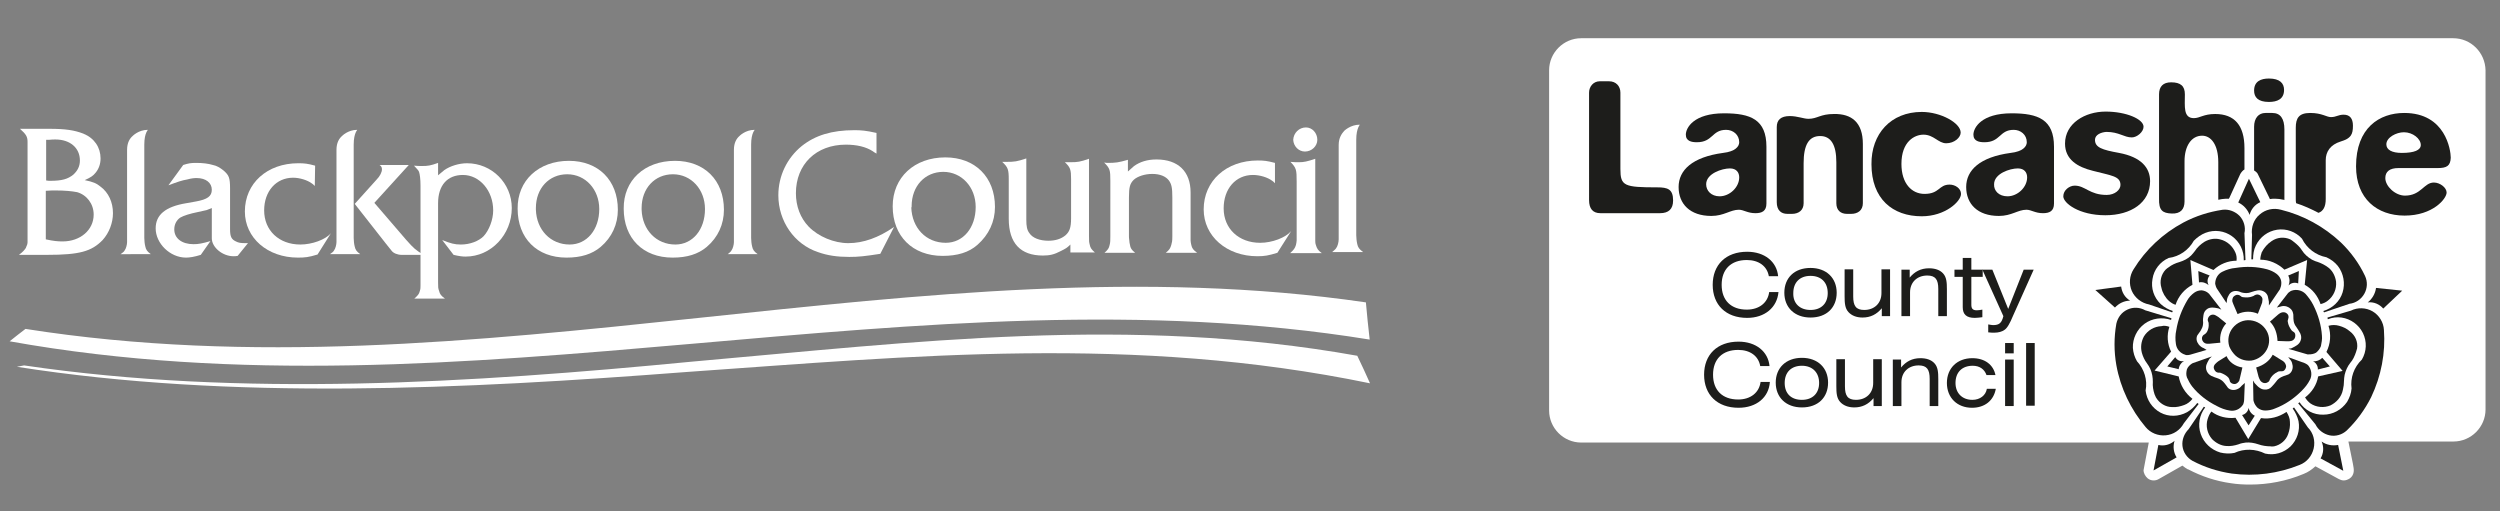 <?xml version="1.0" encoding="utf-8"?>
<!-- Generator: Adobe Illustrator 24.0.3, SVG Export Plug-In . SVG Version: 6.00 Build 0)  -->
<svg version="1.1" id="Layer_1" xmlns="http://www.w3.org/2000/svg" xmlns:xlink="http://www.w3.org/1999/xlink" x="0px" y="0px"
	 viewBox="0 0 725.9 148.4" style="enable-background:new 0 0 725.9 148.4;" xml:space="preserve">
<rect x="0" y="0" width="725.9" height="148.4" fill="#808080" stroke="none"/>
<style type="text/css">
	.st0{fill:#FFFFFF;}
	.st1{fill:#1D1D1B;}
	.st2{fill-rule:evenodd;clip-rule:evenodd;fill:#1D1D1B;}
</style>
<path class="st0" d="M397.8,111.3c-68.7-14.2-132.7-7.9-198.3-3.3c-65.2,5-132.1,8.3-194.6-1.5c0.7-0.1,1.4-0.3,2.1-0.4
	c63,9.3,129.8,5.1,194-1.1c64.8-5.7,127.1-13.5,193.1-1.7C395.4,106,396.6,108.6,397.8,111.3z"/>
<path class="st0" d="M397.7,98.6C266.9,77.4,135.3,122.9,2.8,99.1c1.5-1.2,3-2.4,4.6-3.6c130.7,20.6,260.4-26.5,389.2-7.7
	C396.9,91.4,397.3,95,397.7,98.6z"/>
<path class="st0" d="M13.4,52.4c0.6,0.1,0.8,0.1,1.2,0.1c3.4,0,5.1-0.5,6.7-1.8c1.3-1.2,1.9-2.5,1.9-4.1c0-3.7-2.9-6.1-7.1-6.1
	c-0.5,0-1.2,0-1.9,0.1l-0.8,0L13.4,52.4L13.4,52.4z M13.3,69.5c2.3,0.5,3.5,0.6,4.9,0.6c5.1,0,9-3.3,9-7.8c0-3.1-2-5.7-4.8-6.5
	c-1.5-0.3-3.6-0.5-6.3-0.5c-0.8,0-1.4,0-2.8,0.1L13.3,69.5 M7.5,72c0.1-0.2,0.2-0.6,0.4-1C8,70.6,8,70.4,8,70.3l0-29.1
	c0-1.5-0.4-2.2-2.2-3.8h8.6c4.6,0,7.2,0.4,9.8,1.4c3.2,1.3,5,4,5,7.2c0,1.6-0.5,3-1.4,4.1c-0.7,0.9-1.4,1.4-3.2,2.2
	c2.4,0.5,3.4,0.9,4.6,1.9c2.3,1.7,3.6,4.5,3.6,7.7c0,2.8-1.1,5.7-3,7.8C26.6,73,23.1,74,13.7,74H5.5C6.7,73.1,7.1,72.6,7.5,72"/>
<path class="st0" d="M36.2,72.7c0.4-0.5,0.7-1.7,0.7-2.4v-1.1l0-25.7c0-2.1,0.8-3.3,1.6-4c0,0,1.7-1.8,4.4-1.8c0.2,0-1,0.7-1,4.3
	v27.1c0,0.6,0.1,1.8,0.3,2.5c0.2,0.9,0.5,1.4,1.6,2.2H35C35.6,73.4,36,73.1,36.2,72.7z"/>
<path class="st0" d="M212.4,72.7c0.4-0.5,0.7-1.7,0.7-2.4v-1.1l0-25.7c0-2.1,0.8-3.3,1.6-4c0,0,1.7-1.8,4.4-1.8c0.2,0-1,0.7-1,4.3
	v27.1c0,0.6,0.1,1.8,0.3,2.5c0.2,0.9,0.5,1.4,1.6,2.2h-8.7C211.8,73.4,212.2,73.1,212.4,72.7z"/>
<path class="st0" d="M97,72.7c0.4-0.5,0.7-1.7,0.7-2.4v-1.1l0-25.7c0-2.1,0.8-3.3,1.6-4c0,0,1.7-1.8,4.4-1.8c0.2,0-1,0.7-1,4.3v27.1
	c0,0.6,0.1,1.8,0.3,2.5c0.2,0.9,0.5,1.4,1.6,2.2h-8.8C96.4,73.4,96.8,73.1,97,72.7z"/>
<path class="st0" d="M53.2,47.9c1.6-0.5,2.2-0.6,3.8-0.6c1.8,0,3.5,0.2,4.8,0.6c1.1,0.2,2.1,0.8,3.1,1.6c1.6,1.4,1.9,2.1,1.9,5.3
	v11.8c0,2.1,0.4,2.9,1.7,3.5c0.8,0.4,1.3,0.5,3,0.5h0.5l-3,3.7c-0.6,0.1-0.8,0.1-1.2,0.1c-3.2,0-6.3-2.6-6.3-5.2l0-2v-6.8
	c-0.7,0.3-1.2,0.5-1.5,0.6c-0.1,0-1,0.2-2.7,0.6c-2,0.4-4,1-5,1.6c-1,0.7-1.7,1.9-1.7,3.4c0,2.6,2.2,4.3,5.6,4.3
	c1.4,0,2.5-0.2,4.9-0.9L58.3,74c-1.9,0.6-3.3,0.8-4.3,0.8c-4.6,0-8.8-4.1-8.8-8.5c0-3.9,2.8-6.3,8.9-7.3l2.8-0.5
	c3.3-0.6,4.6-1.5,4.6-3.4c0-2-1.7-3.4-4.4-3.4c-0.8,0-1.6,0.1-2.7,0.4c-1.7,0.3-2.8,0.7-5.5,1.7L53.2,47.9z"/>
<path class="st0" d="M91.4,54c-0.4-0.4-0.6-0.6-0.8-0.7c-1.3-1-3.6-1.7-5.5-1.7c-4.9,0-8.4,3.9-8.4,9.5c0,5.8,4.3,9.9,10.5,9.9
	c3.4,0,7.3-1.4,8.9-3.3l-3.9,6.2c-2.6,0.8-3.7,0.9-5.7,0.9c-8.8,0-15.4-5.7-15.4-13.4c0-8.2,6.5-14,15.5-14c1.8,0,2.7,0.1,4.9,0.7
	L91.4,54L91.4,54z"/>
<path class="st0" d="M109.3,52.2c1-1,1.6-2.2,1.6-3c0-0.5-0.1-0.9-0.7-1.3h8.5l-10,11l9.2,10.7c2.3,2.6,2.8,3,5.1,4.4h-5.5h-0.9
	c-1.2,0-2.4-0.5-2.9-1.2l-1.6-2L103,59.2L109.3,52.2z"/>
<path class="st0" d="M122.6,48.2c1.6,0,2.4-0.1,4.6-0.9v3.6c0.8-0.7,1.4-1.2,1.8-1.5c1.7-1.2,4.3-2,6.6-2c7.2,0,13,5.8,13,13
	c0,7.7-6,14.1-13.4,14.1c-0.9,0-1.8-0.1-3.5-0.5l-3.3-4.3c2.5,1,3.6,1.3,5.4,1.3c2.7,0,5.2-1,6.6-2.4c1.6-1.7,2.8-4.8,2.8-7.5
	c0-5.7-3.9-10.3-8.8-10.3c-4.5,0-7.2,3-7.2,8.2v23c0,1.4,0,1.7,0.3,2.5c0.2,0.9,0.6,1.4,1.7,2.2h-8.9c1-0.9,1.4-1.3,1.6-2.2
	c0.2-0.6,0.2-1,0.2-1.7c0-0.2,0-0.5,0-0.8V53.9c0-1.9-0.2-3.3-0.4-3.9c-0.1-0.5-0.7-1-1.5-1.9C121.2,48.2,121.9,48.2,122.6,48.2z"/>
<path class="st0" d="M155.6,60.9c0.2,5.9,4.3,10.1,9.8,10.1c5,0,8.6-4.3,8.6-10.3c0-5.7-4-10.1-9.3-10.1s-9.1,4.1-9.1,9.8V60.9z
	 M165.2,46.7c8.5,0,14.2,5.6,14.2,14.2c0,4.2-1.7,8-5,10.8c-2.5,2.1-5.7,3.1-9.9,3.1c-8.6,0-14.2-5.6-14.2-14.2
	C150.2,52.4,156.4,46.7,165.2,46.7"/>
<path class="st0" d="M186.3,60.9c0.2,5.9,4.3,10.1,9.8,10.1c5,0,8.6-4.3,8.6-10.3c0-5.7-4-10.1-9.3-10.1c-5.3,0-9.1,4.1-9.1,9.8
	V60.9z M196,46.7c8.5,0,14.2,5.6,14.2,14.2c0,4.2-1.7,8-5,10.8c-2.5,2.1-5.7,3.1-9.9,3.1c-8.6,0-14.2-5.6-14.2-14.2
	C181,52.4,187.1,46.7,196,46.7"/>
<path class="st0" d="M264.6,60.2c0.2,6,4.3,10.3,10,10.3c5.1,0,8.7-4.4,8.7-10.4c0-5.8-4.1-10.2-9.4-10.2s-9.2,4.1-9.2,10V60.2
	L264.6,60.2z M274.5,45.7c8.6,0,14.4,5.7,14.4,14.4c0,4.3-1.8,8.1-5.1,11c-2.5,2.2-5.8,3.2-10.1,3.2c-8.7,0-14.5-5.7-14.5-14.4
	C259.2,51.5,265.5,45.7,274.5,45.7"/>
<path class="st0" d="M292.2,47c2.4,0,3.1-0.1,5.8-1v17.8c0,1.9,0.2,3,0.9,3.9c0.9,1.4,3,2.2,5.5,2.2c2,0,3.7-0.5,5-1.6
	c1.1-1,1.6-2.1,1.6-4.9V52c0-2.7-0.2-3.4-1.8-4.9c0.5,0,1,0,1.6,0c2.1,0,2.8-0.1,5.4-1v22.4c0,1.6,0,1.7,0.2,2.5
	c0.2,1,0.5,1.4,1.5,2.3h-7.1V71c-1,1-1.4,1.2-2.8,1.9c-1.9,1-3.2,1.3-5.2,1.3c-6.5,0-9.9-3.6-9.9-10.7V52.2c0-3-0.2-3.6-1.9-5.2
	C290.9,47,292.2,47,292.2,47z"/>
<path class="st0" d="M321.4,47.3c2.6,0,3.3-0.1,6.1-0.9v3.4c0.7-0.6,1.2-1.1,1.8-1.6c1.7-1.2,3.8-1.9,6.5-1.9c6.3,0,9.9,3.5,9.9,9.6
	v12.7v1.2c0,0.4,0.1,0.8,0.2,1.3c0.2,1,0.6,1.5,1.7,2.3h-9.1c1.1-0.9,1.3-1.3,1.6-2.3c0.2-0.8,0.3-1,0.3-2.5V57.4c0-2.8-0.2-3.9-1-5
	c-0.9-1.2-2.6-1.9-4.8-1.9c-2.2,0-4.3,0.7-5.4,1.7c-1.1,1.1-1.4,2.1-1.4,5.2l0,11.2c0,0.1,0,0.6,0.1,1.2c0,0.4,0.1,0.9,0.2,1.3
	c0.1,0.9,0.5,1.5,1.5,2.3h-8.9c1-0.9,1.3-1.3,1.5-2.3c0.2-0.7,0.2-1.4,0.2-2.5V52.5c0-3.1-0.1-3.6-1.8-5.3
	C320.9,47.2,321.2,47.3,321.4,47.3z"/>
<path class="st0" d="M370.2,53.2c-0.4-0.4-0.6-0.6-0.8-0.7c-1.3-1-3.6-1.7-5.6-1.7c-5,0-8.5,4-8.5,9.7c0,5.9,4.4,10,10.6,10
	c3.5,0,7.4-1.5,9-3.4l-4,6.3c-2.6,0.8-3.7,1-5.8,1c-8.9,0-15.6-5.8-15.6-13.6c0-8.3,6.6-14.2,15.7-14.2c1.8,0,2.7,0.1,5,0.7
	L370.2,53.2L370.2,53.2z"/>
<path class="st0" d="M379.2,37c1.8,0,3.3,1.6,3.3,3.6c0,1.8-1.6,3.4-3.6,3.4c-1.8,0-3.3-1.5-3.4-3.4C375.6,38.6,377.2,37,379.2,37z
	 M376.3,71.1c0.1-0.5,0.2-1,0.2-1.3c0-0.1,0-0.5,0-1v-0.1l0-15.9c0-3.6-0.1-4-1.8-5.8c0.8,0.1,1.8,0.1,2.6,0.1c1.2,0,2.3-0.2,4.6-1
	v22.6v1.2c0,0.3,0,0.8,0.2,1.3c0.3,1,0.6,1.5,1.7,2.3h-9.2C375.7,72.5,376,72.1,376.3,71.1"/>
<path class="st0" d="M254.5,44.6c-0.5-0.3-0.9-0.5-1.1-0.7c-2-1.3-4.7-1.9-7.8-1.9c-8.6,0-14.5,5.7-14.5,14.1c0,3.8,1.3,7.2,3.7,9.7
	c2.8,2.9,7.4,4.8,11.5,4.8c4.4,0,8.8-1.6,13.3-4.7l-4,7.8c-4.5,0.7-6.3,0.9-9,0.9c-3.5,0-6.3-0.4-9.1-1.4c-6.9-2.3-11.5-9-11.5-16.5
	c0-5.6,2.5-10.8,6.8-14.3c3.9-3.1,8.7-4.6,15.3-4.6c1.9,0,3.3,0.1,6.4,0.8L254.5,44.6L254.5,44.6z"/>
<path class="st0" d="M388,72c0.4-0.5,0.7-1.7,0.7-2.5v-1.1l0-26.3c0-2.1,0.9-3.3,1.6-4.1c0,0,1.8-1.8,4.5-1.8c0.2,0-1,0.8-1,4.4
	v27.7c0,0.6,0.1,1.8,0.3,2.6c0.2,0.9,0.5,1.4,1.7,2.3h-9C387.3,72.7,387.8,72.4,388,72z"/>
<path class="st0" d="M712.3,11.1H459.1c-5.1,0-9.3,4.2-9.3,9.3v98.8c0,5.1,4.2,9.3,9.3,9.3h164.8c0,0,0,0,0,0.1l-1.4,7.4
	c0,0.2-0.1,0.4-0.1,0.5c0,0.9,0.5,1.8,1.2,2.4c0.5,0.4,1.1,0.6,1.7,0.6c0.5,0,1-0.1,1.5-0.4l6.7-3.8c0.1,0,0.1-0.1,0.2-0.1
	c0.5,0.4,1,0.8,1.6,1.1l0.1,0c3.8,2,8,3.4,12.3,4c1.9,0.3,3.7,0.4,5.6,0.4v0h0c5.3,0,10.6-1,15.6-3.1c1.3-0.5,2.4-1.3,3.4-2.2
	c0.1,0,0.1,0.1,0.2,0.1l6.6,3.6c0.4,0.2,0.9,0.4,1.4,0.4c0.6,0,1.2-0.2,1.8-0.6c0.6-0.4,1-1.1,1.1-1.8c0,0,0.1-0.5,0-1.2l-0.2-1.2
	l-1.3-6.4c0,0,0,0,0-0.1h30.5c5.1,0,9.3-4.2,9.3-9.3V20.4C721.6,15.3,717.5,11.1,712.3,11.1z"/>
<g>
	<path class="st1" d="M507.3,92.3c-6.2,0-10-3.8-10-9.6c0-5.8,3.8-9.6,10-9.6c5.1,0,8.6,2.9,9,7.1h-2.7c-0.5-2.9-2.9-4.7-6.4-4.7
		c-4.6,0-7.3,2.7-7.3,7.2c0,4.5,2.7,7.2,7.3,7.2c3.6,0,6.1-2,6.5-5.1h2.7C516,89.3,512.4,92.3,507.3,92.3z"/>
	<path class="st1" d="M525.7,77.8c4.6,0,7.6,2.9,7.6,7.2c0,4.3-2.9,7.2-7.6,7.2c-4.6,0-7.6-2.9-7.6-7.2
		C518.1,80.7,521,77.8,525.7,77.8z M525.7,90c3.1,0,5-1.9,5-4.9c0-3.1-1.9-5-5-5c-3.1,0-5,1.9-5,5C520.6,88.1,522.6,90,525.7,90z"/>
	<path class="st1" d="M548.8,91.8h-2.4v-2.3c-1.5,1.8-3.3,2.7-5.6,2.7c-1.8,0-3.2-0.6-4.1-1.6c-1-1.1-1.1-2.6-1.1-4.6v-7.8h2.5v7.9
		c0,2.7,0.8,3.9,3.2,3.9c2.9,0,5-1.9,5-4.9v-6.9h2.5V91.8z"/>
	<path class="st1" d="M552.1,78.3h2.4v2.3c1.4-1.7,3.2-2.7,5.6-2.7c1.8,0,3.2,0.5,4.1,1.5c1,1.1,1.1,2.6,1.1,4.6v7.8h-2.5v-7.9
		c0-2.7-0.8-3.9-3.2-3.9c-2.9,0-5,1.9-5,4.9v6.9h-2.5V78.3z"/>
	<path class="st1" d="M574,90.1c0.5,0,1-0.1,1.6-0.2v2.2c-0.8,0.1-1.6,0.2-2.2,0.2c-2.4,0-3.5-1-3.5-3.1v-8.8h-2.4v-2.1h2.4v-3.4
		h2.5v3.4h3.3v2.1h-3.3v8.1C572.4,89.6,572.8,90.1,574,90.1z"/>
	<path class="st1" d="M582,95.8c-0.7,0.5-1.7,0.8-3,0.8c-0.4,0-0.9,0-1.7-0.1v-2.3c0.6,0.1,1.1,0.2,1.4,0.2c1.8,0,2.5-0.6,3-2.6
		l-6.1-13.5h2.9l4.6,11.4l4.5-11.4h2.9l-6,13.4C583.6,93.9,582.8,95.3,582,95.8z"/>
	<path class="st1" d="M504.8,118.4c-6.2,0-10-3.8-10-9.6c0-5.8,3.8-9.6,10-9.6c5.1,0,8.6,2.9,9,7.1h-2.7c-0.5-2.9-2.9-4.7-6.4-4.7
		c-4.6,0-7.3,2.7-7.3,7.2s2.7,7.2,7.3,7.2c3.6,0,6.1-2,6.5-5.1h2.7C513.6,115.4,510,118.4,504.8,118.4z"/>
	<path class="st1" d="M523.2,103.9c4.6,0,7.6,2.9,7.6,7.2s-2.9,7.2-7.6,7.2c-4.6,0-7.6-2.9-7.6-7.2S518.6,103.9,523.2,103.9z
		 M523.2,116.1c3.1,0,5-1.9,5-4.9s-1.9-5-5-5c-3.1,0-5,1.9-5,5S520.1,116.1,523.2,116.1z"/>
	<path class="st1" d="M546.4,117.9h-2.4v-2.3c-1.5,1.8-3.3,2.7-5.6,2.7c-1.8,0-3.2-0.6-4.1-1.6c-1-1.1-1.1-2.6-1.1-4.6v-7.8h2.5v7.9
		c0,2.7,0.8,3.9,3.2,3.9c2.9,0,5-1.9,5-4.9v-6.9h2.5V117.9z"/>
	<path class="st1" d="M549.6,104.4h2.4v2.3c1.4-1.7,3.2-2.7,5.6-2.7c1.8,0,3.2,0.5,4.1,1.5c1,1.1,1.1,2.6,1.1,4.6v7.8h-2.5V110
		c0-2.7-0.8-3.9-3.2-3.9c-2.9,0-5,1.9-5,4.9v6.9h-2.5V104.4z"/>
	<path class="st1" d="M572.8,106.2c-3.1,0-5,1.9-5,5c0,3,2,4.9,4.9,4.9c2.2,0,3.9-1.3,4.2-3.2h2.6c-0.6,3.4-3.2,5.5-6.9,5.5
		c-4.3,0-7.3-2.9-7.3-7.2s3-7.2,7.4-7.2c3.6,0,6.1,1.9,6.7,4.9h-2.6C576.2,107.2,574.8,106.2,572.8,106.2z"/>
	<path class="st1" d="M582.2,102.6v-3h2.5v3H582.2z M582.2,104.4h2.5v13.5h-2.5V104.4z"/>
	<path class="st1" d="M588.3,99.6h2.5v18.2h-2.5V99.6z"/>
</g>
<path class="st1" d="M470.5,26.9v22.2c0,4.9,1.1,5.3,10.7,5.3c3,0,4.6,0.5,4.6,3.8c0,2.5-1.3,3.7-3.8,3.7h-17.3
	c-2.2,0-3.3-1.3-3.3-3.8V26.9c0-1.8,1.3-3.3,3.1-3.3h2.7C469.2,23.6,470.5,25,470.5,26.9z"/>
<path class="st1" d="M509.7,61.9c-2.3,0-3.4-1-4.8-1c-2.5,0-4.3,1.8-8,1.8c-6.2,0-9.5-3.5-9.5-8.4c0-4.9,4-8.7,12.9-9.9
	c3.6-0.4,4.7-1.9,4.7-3.1c0-2.2-1.8-3.6-3.8-3.6c-4.2,0-3.8,3.6-8.5,3.6c-1.5,0-3.2-0.3-3.2-2.2c0-2,2.3-6.2,11.1-6.2
	c7.7,0,12.3,1.8,12.3,9.7v16.5C512.9,61.3,511.6,61.9,509.7,61.9z M499.3,57c2.9,0,5.7-2.6,5.7-5.5c0-1.4-0.8-2.6-2.7-2.6
	c-2.3,0-6.9,1.5-6.9,4.6C495.4,55.4,496.9,57,499.3,57z"/>
<path class="st1" d="M540.9,41.8V59c0,2.1-1.5,3.1-3.4,3.1h-1.2c-1.8,0-3.1-1-3.1-3.1V47.1c0-5.1-1.6-7.6-4.7-7.6
	c-3.3,0-4.8,2.6-4.8,7.9V59c0,2.1-1.5,3.1-3.4,3.1H519c-1.9,0-3.1-1.1-3.1-3.4V36.9c0-2.1,1.2-3.2,3.8-3.2c2.2,0,4,0.8,5.4,0.8
	c2.6,0,3.4-1.4,7.4-1.4C537.6,33,540.9,35.5,540.9,41.8z"/>
<path class="st1" d="M558,32.5c5.5,0,11.3,3.2,11.3,6c0,1.4-1.8,3.1-4.2,3.1c-2.3,0-3.6-2.5-6.6-2.5c-2.6,0-6.4,2-6.4,8.5
	c0,5.7,3,8.7,6.7,8.7c4.4,0,4.1-2.7,7.3-2.7c1.6,0,3.3,1.1,3.3,2.7c0,2.2-4.6,6.5-11.4,6.5c-8.5,0-14.6-5.1-14.6-15.1
	C543.3,38.9,549,32.5,558,32.5z"/>
<path class="st1" d="M593.2,61.9c-2.3,0-3.4-1-4.8-1c-2.5,0-4.3,1.8-8,1.8c-6.2,0-9.5-3.5-9.5-8.4c0-4.9,4-8.7,12.9-9.9
	c3.6-0.4,4.7-1.9,4.7-3.1c0-2.2-1.8-3.6-3.8-3.6c-4.2,0-3.8,3.6-8.5,3.6c-1.5,0-3.2-0.3-3.2-2.2c0-2,2.3-6.2,11.1-6.2
	c7.7,0,12.3,1.8,12.3,9.7v16.5C596.4,61.3,595.1,61.9,593.2,61.9z M582.9,57c2.9,0,5.7-2.6,5.7-5.5c0-1.4-0.8-2.6-2.7-2.6
	c-2.3,0-6.9,1.5-6.9,4.6C578.9,55.4,580.4,57,582.9,57z"/>
<path class="st1" d="M608.3,40.6c0,2.2,2,2.9,7,3.8c6.4,1.2,9,4.3,9,8.2c0,6.2-5.5,9.9-13,9.9c-7.6,0-12.2-3.5-12.2-5.5
	c0-1.8,1.8-3.1,3.3-3.1c3.1,0,4.3,2.7,9.3,2.7c2.4,0,4-1.5,4-2.9c0-2.6-2.7-2.7-8-4.1c-4.5-1.1-8.1-3.3-8.1-7.9
	c0-5.9,5.8-9.3,11.8-9.3s11,2.2,11,4.4c0,1.5-1.9,3.1-3.4,3.1c-2.3,0-3.7-1.6-7.4-1.6C610.1,38.4,608.3,39.1,608.3,40.6z"/>
<path class="st1" d="M707.8,48.8h-2.5h-8.9c-2.5,0-3.8,1-3.8,2.9c0,2.4,2.9,5.1,5.7,5.1c4.7,0,5.5-3.8,8.4-3.8
	c1.8,0,3.7,1.5,3.7,2.9c0,1.8-4,6.7-12.2,6.7c-8,0-14.1-4.9-14.1-14.3c0-11.2,6.8-15.5,14-15.5c12,0,13.5,10.8,13.5,13
	C711.5,48.2,710.4,48.8,707.8,48.8z M697.4,44.4c3.6,0,5.5-0.8,5.5-2.3c0-1.8-2.3-3.7-4.9-3.7c-2.2,0-5.1,1.5-5.1,3.5
	C692.9,43.5,694.5,44.4,697.4,44.4z"/>
<path class="st1" d="M673.2,61.8c1.4-0.5,2.1-1.8,2.1-4V46.5c0-2.5,1.4-4.5,4.3-5.4c3-0.9,3.6-2,3.6-4.6c0-2.1-0.9-3.2-2.7-3.2
	c-1.6,0-2.1,0.7-3.7,0.7c-1.3,0-2.6-1.2-6-1.2c-3.3,0-4.2,1.5-4.2,4.3v20.6c0,0.5,0,0.9,0.1,1.3C668.9,59.7,671.1,60.7,673.2,61.8z"
	/>
<path class="st1" d="M658.8,29.6c2.4,0,4.4-0.8,4.4-3.5c0-1.9-1.2-3.3-4.4-3.3c-2.3,0-4.3,0.8-4.3,3.5
	C654.5,28.2,655.6,29.6,658.8,29.6z M659.8,32.8h-2c-2,0-3.3,1.5-3.3,4v12.7c0.5,0.3,1,0.7,1.2,1.3l3.3,6.8c0,0.1,0,0.1,0.1,0.2
	c0.5-0.1,1-0.1,1.5-0.1c0.8,0,1.6,0.1,2.4,0.3c0.1,0,0.2,0,0.3,0.1V37.6C663.3,34.4,662.1,32.8,659.8,32.8z"/>
<path class="st1" d="M630.6,62c2.5,0.1,3.7-1.2,3.7-3.5V46.8c0-4.4,2-7.4,5.1-7.4c2.6,0,4.7,2.6,4.7,7.7v10.9
	c0.4-0.1,0.7-0.1,1.1-0.2l0,0c0.4,0,0.7-0.1,1.1-0.1c0.3,0,0.6,0,0.9,0c0-0.1,0-0.1,0.1-0.2l3.2-7c0.3-0.5,0.7-1,1.2-1.3v-6.2
	c0-6.6-2.9-9.9-8.5-9.9c-3.4,0-4.4,1.2-6.2,1.2c-3.1,0-2.6-3.4-2.6-6.9c0-2.4-1.2-3.5-4-3.5c-2.3,0-3.5,1.2-3.5,3.5v30.2
	C626.8,61.1,627.9,61.9,630.6,62z"/>
<g>
	<path class="st2" d="M647.3,100.6c-0.6-1.9-0.2-3.9,1-5.4c1.2-1.5,3.1-2.4,5.1-2.2c2,0.2,3.7,1.3,4.7,3c1,1.7,1,3.8,0.1,5.5
		c-0.9,1.7-2.6,2.9-4.5,3.2c-1.9,0.2-3.9-0.5-5.1-2C648,102,647.6,101.3,647.3,100.6L647.3,100.6z"/>
	<path class="st2" d="M680.4,136.7l-6.6-3.6c0.9-1.5,1-3.3,0.3-4.9c1.4,1,3.1,1.3,4.8,1L680.4,136.7L680.4,136.7z"/>
	<path class="st2" d="M639.9,118.1l0.4,0.2c-1.7,2.2-2.2,5.1-1.3,7.7c0.9,2.6,3,4.6,5.7,5.4c1.3,0.3,2.7,0.4,4.1,0.1
		c2.8-1.3,6.1-1.2,8.9,0.2c2.7,0.6,5.4-0.2,7.4-2.1c1.9-1.9,2.8-4.6,2.3-7.3c-0.3-1.3-0.9-2.6-1.7-3.7l0.4-0.3l4,5.8
		c1.6,1.6,2.2,3.9,1.7,6.1c-0.5,2.2-2,4-4.1,4.8c-6.2,2.5-13,3.4-19.7,2.5c-4-0.6-7.8-1.8-11.4-3.7c-1.6-0.9-2.7-2.5-2.9-4.3
		c-0.2-1.8,0.5-3.6,1.8-4.9L639.9,118.1L639.9,118.1z"/>
	<path class="st2" d="M642.1,119.5c2,1.5,4.5,2.1,7,1.8l3.7,6.2l3.7-6.1c2.6,0.4,5.2-0.3,7.4-1.8c0.6,0.9,1,1.9,1,2.9
		c0.1,1.2-0.1,2.4-0.5,3.5c-0.6,1.8-2.2,3.2-4.1,3.6c-0.3,0-0.7,0.1-1,0c-1.2,0-2.5-0.2-3.6-0.6c-1.2-0.4-2.4-0.6-3.6-0.5
		c-0.7,0.1-1.4,0.2-2.1,0.5c-1.2,0.4-2.4,0.6-3.6,0.5c-1.6-0.1-3-0.9-4.1-2c-1.4-1.6-1.9-3.8-1.3-5.8
		C641.3,120.8,641.6,120.1,642.1,119.5L642.1,119.5z"/>
	<path class="st2" d="M652.9,123.5l-1.9-3c1-0.2,1.8-1.1,1.9-2.1c0.2,1,0.9,1.9,1.8,2.3L652.9,123.5L652.9,123.5z"/>
	<path class="st2" d="M664.4,103.7l4.7,1.7c0.3,0.1,0.6,0.3,0.9,0.5c0.1,0.1,0.2,0.2,0.3,0.3c0.9,1.2,1.1,2.8,0.4,4.1
		c-0.6,1.2-1.4,2.2-2.4,3.2c-2.2,2.2-4.8,4-7.7,5.1c-0.9,0.4-1.9,0.6-2.9,0.6c-0.8,0-1.6-0.3-2.2-0.8c-0.5-0.5-0.9-1.1-1.1-1.8
		c0-0.1-0.1-0.3-0.1-0.4l-0.1-5.7c0.1,0.1,0.2,0.3,0.3,0.5c0.1,0.2,0.2,0.3,0.4,0.5c0.4,0.4,0.7,0.8,1.2,1.1
		c0.4,0.3,0.9,0.5,1.4,0.5c0.8,0.1,1.6-0.2,2.1-0.8c0.5-0.5,0.9-1,1.3-1.5c0.4-0.6,0.9-1,1.5-1.3c0.4-0.2,0.9-0.4,1.3-0.5
		c0.3-0.1,0.5-0.2,0.8-0.3c0.9-0.5,1.3-1.5,1.2-2.5c-0.1-0.5-0.2-1.1-0.5-1.5L664.4,103.7L664.4,103.7z"/>
	<path class="st2" d="M659.9,103l2.6,1.6c0.2,0.1,0.5,0.3,0.7,0.5c0.3,0.3,0.5,0.7,0.6,1.2c0,0.4-0.2,0.9-0.5,1.2
		c-0.2,0.2-0.4,0.3-0.7,0.3c-0.1,0-0.3,0-0.4,0c-0.3,0-0.6,0-0.9,0.2c-0.8,0.4-1.4,0.9-1.9,1.6c-0.1,0.2-0.2,0.3-0.3,0.5l-0.1,0.3
		c-0.1,0.2-0.2,0.4-0.4,0.5c-0.4,0.3-0.8,0.4-1.3,0.3c-0.4-0.1-0.8-0.4-1-0.7c-0.2-0.4-0.4-0.7-0.5-1.1l-0.7-2.7
		C657.2,106.1,659,104.8,659.9,103L659.9,103z"/>
	<path class="st2" d="M625.3,136.6l1.4-7.4c1.7,0.4,3.4-0.1,4.7-1.2c-0.5,1.6-0.3,3.4,0.6,4.8L625.3,136.6L625.3,136.6z"/>
	<path class="st2" d="M630.5,92.4l-0.1,0.5c-2.6-0.9-5.5-0.5-7.7,1.1c-2.2,1.6-3.5,4.3-3.4,7c0.1,1.4,0.5,2.7,1.2,3.9
		c2.1,2.3,3.1,5.4,2.5,8.5c0.3,2.7,1.9,5.1,4.3,6.4c2.4,1.3,5.3,1.2,7.7-0.1c1.2-0.7,2.2-1.6,3-2.7l0.4,0.3l-4.3,5.6
		c-1.1,2-3,3.3-5.3,3.5c-2.2,0.2-4.4-0.7-5.8-2.4c-4.3-5.1-7.3-11.3-8.5-18c-0.7-4-0.7-8,0-12c0.4-1.8,1.5-3.3,3.2-4.1
		c1.7-0.8,3.6-0.7,5.2,0.2L630.5,92.4L630.5,92.4z"/>
	<path class="st2" d="M629.9,94.9c-0.8,2.4-0.6,5,0.5,7.2l-4.8,5.5l7,1.7c0.5,2.6,1.9,4.9,4,6.5c-0.6,0.8-1.5,1.5-2.4,1.8
		c-1.1,0.4-2.3,0.7-3.5,0.6c-1.9,0-3.7-1.1-4.7-2.8c-0.1-0.3-0.3-0.6-0.4-0.9c-0.4-1.2-0.6-2.4-0.5-3.6c0-1.3-0.2-2.5-0.7-3.7
		c-0.3-0.6-0.6-1.2-1-1.7c-0.7-0.9-1.2-2-1.5-3.1c-0.4-1.6-0.2-3.2,0.6-4.7c1.1-1.8,3-2.9,5.1-3C628.3,94.5,629.1,94.6,629.9,94.9
		L629.9,94.9z"/>
	<path class="st2" d="M629.3,106.4l2.3-2.7c0.5,0.9,1.6,1.4,2.6,1.1c-0.9,0.5-1.5,1.4-1.6,2.4L629.3,106.4L629.3,106.4z"/>
	<path class="st2" d="M651.8,111.2l-0.2,5c0,0.3-0.1,0.7-0.2,1c0,0.1-0.1,0.3-0.2,0.4c-0.8,1.2-2.3,1.9-3.8,1.6
		c-1.3-0.2-2.6-0.7-3.7-1.3c-2.8-1.4-5.3-3.3-7.2-5.7c-0.6-0.8-1.1-1.7-1.5-2.6c-0.3-0.8-0.2-1.6,0-2.4c0.3-0.7,0.8-1.2,1.4-1.6
		c0.1-0.1,0.2-0.1,0.4-0.2l5.4-1.9c-0.1,0.1-0.2,0.3-0.4,0.4c-0.1,0.1-0.3,0.3-0.4,0.5c-0.3,0.5-0.5,0.9-0.7,1.4
		c-0.2,0.5-0.2,1-0.1,1.5c0.2,0.8,0.7,1.4,1.4,1.8c0.6,0.3,1.2,0.5,1.8,0.7c0.6,0.2,1.2,0.5,1.7,1c0.3,0.3,0.6,0.7,0.9,1.1
		c0.2,0.2,0.3,0.5,0.5,0.7c0.7,0.7,1.8,0.8,2.7,0.4c0.5-0.2,0.9-0.5,1.3-1L651.8,111.2L651.8,111.2z"/>
	<path class="st2" d="M651.1,106.7l-0.7,3c-0.1,0.3-0.1,0.5-0.2,0.8c-0.2,0.4-0.5,0.7-0.9,0.9c-0.4,0.2-0.9,0.1-1.3-0.1
		c-0.2-0.1-0.4-0.3-0.5-0.5c0-0.1-0.1-0.2-0.1-0.4c-0.1-0.3-0.2-0.6-0.4-0.8c-0.6-0.6-1.3-1-2.1-1.3c-0.2-0.1-0.4-0.1-0.5-0.1
		l-0.3,0c-0.2,0-0.4-0.1-0.6-0.2c-0.4-0.3-0.6-0.7-0.7-1.1c-0.1-0.4,0.1-0.9,0.4-1.2c0.3-0.3,0.6-0.6,0.9-0.8l2.4-1.5
		C647.2,105.1,649,106.4,651.1,106.7L651.1,106.7z"/>
	<path class="st2" d="M608.4,84.2l7.5-1c0.2,1.7,1.1,3.2,2.6,4.1c-1.7,0-3.3,0.8-4.4,2L608.4,84.2L608.4,84.2z"/>
	<path class="st2" d="M652,75.5l-0.5,0.1c0.1-2.8-1.2-5.4-3.4-7c-2.2-1.6-5.1-2-7.7-1c-1.3,0.5-2.4,1.3-3.4,2.3
		c-1.5,2.7-4.2,4.6-7.3,5c-2.5,1.1-4.3,3.4-4.7,6.1c-0.5,2.7,0.4,5.4,2.4,7.3c1,0.9,2.2,1.6,3.5,2l-0.2,0.4l-6.7-2.3
		c-2.2-0.4-4.1-1.9-5-3.9c-0.9-2.1-0.7-4.4,0.5-6.3c3.5-5.7,8.5-10.4,14.5-13.6c3.6-1.9,7.4-3.1,11.4-3.7c1.8-0.2,3.6,0.5,4.9,1.8
		c1.2,1.3,1.8,3.2,1.4,5L652,75.5L652,75.5z"/>
	<path class="st2" d="M649.4,75.7c-2.5,0-4.9,1-6.7,2.7l-6.7-2.9l0.6,7.2c-2.3,1.2-4.1,3.3-4.9,5.8c-0.7-0.2-1.3-0.6-1.9-1.1
		c-1.1-1-1.9-2.4-2.2-3.8c-0.6-1.9-0.1-3.9,1.2-5.3c0.3-0.3,0.6-0.5,0.9-0.7c0.9-0.7,2-1.2,3.1-1.5c1.3-0.4,2.5-1,3.4-1.9
		c0.4-0.4,0.7-0.8,1.1-1.3c0.7-1.1,1.7-2,2.8-2.7c1.4-0.8,3-1.1,4.5-0.7c2.1,0.5,3.7,2,4.5,3.9C649.4,74.1,649.5,74.9,649.4,75.7
		L649.4,75.7z"/>
	<path class="st2" d="M638.3,78.7l3.3,1.3c-0.7,0.8-0.8,1.9-0.3,2.8c-0.8-0.7-1.8-1-2.8-0.8L638.3,78.7L638.3,78.7z"/>
	<path class="st2" d="M640.7,101.6l-4.8,1.4c-0.3,0.1-0.7,0.1-1,0.1c-0.1,0-0.3,0-0.4-0.1c-1.4-0.4-2.5-1.6-2.7-3.1
		c-0.2-1.3-0.2-2.7,0.1-4c0.5-3.1,1.6-6,3.2-8.7c0.5-0.9,1.2-1.6,2-2.2c0.7-0.5,1.4-0.7,2.2-0.7c0.8,0.1,1.5,0.4,2,0.9
		c0.1,0.1,0.2,0.1,0.2,0.2l3.5,4.5c-0.2-0.1-0.3-0.1-0.5-0.2c-0.2-0.1-0.4-0.2-0.6-0.2c-0.5-0.1-1-0.2-1.5-0.2
		c-0.5,0-1.1,0.1-1.5,0.4c-0.6,0.4-1,1-1.1,1.8c-0.1,0.7-0.2,1.4-0.1,2.1c0,0.6-0.1,1.3-0.4,1.8c-0.2,0.5-0.5,0.9-0.8,1.3
		c-0.2,0.2-0.3,0.5-0.5,0.7c-0.4,0.9-0.2,1.8,0.4,2.6c0.4,0.5,0.9,0.9,1.5,1.1L640.7,101.6L640.7,101.6z"/>
	<path class="st2" d="M644.7,99.5l-3.1,0.3c-0.3,0-0.5,0-0.8,0c-0.4,0-0.9-0.3-1.1-0.6c-0.3-0.4-0.4-0.8-0.3-1.3
		c0.1-0.2,0.2-0.5,0.4-0.6c0.1-0.1,0.2-0.2,0.3-0.2c0.3-0.2,0.5-0.4,0.7-0.7c0.4-0.7,0.6-1.6,0.5-2.4c0-0.2,0-0.4-0.1-0.5l-0.1-0.3
		c-0.1-0.2-0.1-0.4,0-0.7c0.1-0.4,0.4-0.8,0.8-1c0.4-0.2,0.9-0.2,1.3,0c0.4,0.2,0.7,0.4,1,0.6l2.2,1.8
		C645.1,95.3,644.4,97.4,644.7,99.5L644.7,99.5z"/>
	<path class="st2" d="M653,51.9l3.3,6.8c-1.6,0.7-2.7,2.1-3.1,3.7c-0.6-1.6-1.8-2.9-3.3-3.6L653,51.9L653,51.9z"/>
	<path class="st2" d="M674.8,90.7l-0.2-0.4c2.7-0.8,4.8-2.8,5.6-5.4c0.8-2.6,0.3-5.5-1.4-7.7c-0.9-1.1-2-1.9-3.3-2.5
		c-3.1-0.6-5.7-2.6-7.1-5.4c-1.8-2-4.5-3-7.2-2.6c-2.7,0.4-5,2.1-6.2,4.6c-0.6,1.2-0.8,2.6-0.8,4l-0.5,0l0.2-7.1
		c-0.3-2.2,0.5-4.5,2.2-5.9c1.7-1.5,4-2,6.2-1.4c6.5,1.6,12.5,4.9,17.4,9.5c2.9,2.8,5.3,6.1,7,9.7c0.8,1.7,0.7,3.6-0.2,5.2
		c-0.9,1.6-2.5,2.7-4.3,2.9L674.8,90.7L674.8,90.7z"/>
	<path class="st2" d="M673.8,88.3c-0.8-2.4-2.4-4.4-4.6-5.6l0.7-7.2l-6.6,2.8c-1.9-1.8-4.4-2.9-7-2.9c0-0.7,0.2-1.5,0.4-2.1
		c0.7-1.4,1.7-2.5,2.9-3.3c1.6-1.1,3.6-1.3,5.4-0.5c0.3,0.2,0.7,0.4,1,0.7c0.9,0.7,1.8,1.5,2.4,2.5c0.7,1.1,1.7,2,2.9,2.7
		c0.5,0.2,1,0.5,1.5,0.6c1.2,0.4,2.4,1,3.4,1.8c1.2,1,1.9,2.5,2.1,4c0.2,2.1-0.7,4.2-2.4,5.5C675.3,87.8,674.6,88.1,673.8,88.3
		L673.8,88.3z"/>
	<path class="st2" d="M667.5,78.7l-0.2,3.6c-0.9-0.4-2.1-0.2-2.8,0.6c0.4-0.9,0.4-2-0.1-2.9L667.5,78.7L667.5,78.7z"/>
	<path class="st2" d="M646.5,88l-2.8-4.2c-0.2-0.3-0.3-0.6-0.4-1c0-0.1-0.1-0.3-0.1-0.4c0-1.5,0.8-2.9,2.1-3.5
		c1.2-0.6,2.5-1,3.8-1.1c3.1-0.5,6.2-0.4,9.2,0.4c1,0.3,1.9,0.7,2.7,1.3c0.9,0.7,1.5,1.7,1.4,2.9c0,0.5-0.2,1.1-0.4,1.6l-3.2,4.7
		c0-0.2,0-0.4,0-0.5c0-0.2,0-0.4,0-0.6c-0.1-0.5-0.2-1-0.3-1.5c-0.1-0.5-0.5-1-0.9-1.3c-0.6-0.4-1.3-0.6-2-0.5
		c-0.6,0.1-1.3,0.3-1.9,0.5c-0.5,0.2-0.9,0.3-1.4,0.3c-0.7,0-1.4-0.1-2-0.4c-0.3-0.1-0.6-0.2-0.9-0.2c-1-0.1-1.9,0.4-2.3,1.3
		c-0.3,0.5-0.5,1-0.5,1.6L646.5,88L646.5,88z"/>
	<path class="st2" d="M649.7,91.2l-1.2-2.8c-0.1-0.3-0.2-0.5-0.3-0.8c-0.1-0.4,0-0.9,0.2-1.3c0.3-0.4,0.7-0.6,1.1-0.7
		c0.2,0,0.5,0,0.7,0.1c0.1,0.1,0.2,0.1,0.3,0.2c0.2,0.2,0.5,0.4,0.9,0.4c0.8,0.1,1.7,0.1,2.5-0.2c0.2-0.1,0.3-0.1,0.5-0.2l0.3-0.2
		c0.2-0.1,0.5-0.2,0.7-0.2c0.4,0,0.9,0.2,1.2,0.6c0.3,0.3,0.4,0.7,0.3,1.2c0,0.4-0.1,0.8-0.3,1.2l-1,2.6
		C653.8,90.3,651.6,90.3,649.7,91.2L649.7,91.2z"/>
	<path class="st2" d="M697.5,84.4l-5.5,5.2c-1.1-1.3-2.8-2-4.5-1.8c1.3-1,2.2-2.6,2.4-4.2L697.5,84.4L697.5,84.4z"/>
	<path class="st2" d="M667.3,117.1l0.4-0.3c1.5,2.3,4.1,3.7,6.9,3.6c2.8,0,5.3-1.4,6.9-3.7c0.7-1.2,1.2-2.5,1.3-3.9
		c-0.4-3.1,0.7-6.2,3-8.4c1.4-2.4,1.5-5.2,0.3-7.7c-1.2-2.4-3.5-4.1-6.2-4.5c-1.4-0.2-2.7,0-4,0.5l-0.1-0.5l6.8-2
		c2-1,4.4-0.9,6.3,0.2c1.9,1.1,3.2,3.2,3.3,5.4c0.5,6.7-0.8,13.4-3.7,19.5c-1.8,3.6-4.2,6.9-7.1,9.7c-1.3,1.2-3.2,1.8-5,1.4
		c-1.8-0.4-3.3-1.6-4.1-3.2L667.3,117.1L667.3,117.1z"/>
	<path class="st2" d="M669.3,115.4c2-1.5,3.4-3.7,3.8-6.1l7.1-1.6l-4.7-5.5c1.2-2.4,1.4-5.1,0.6-7.6c1-0.3,2.1-0.3,3.1,0
		c1.1,0.3,2.2,0.8,3.1,1.6c1.6,1.2,2.4,3.1,2.1,5c-0.1,0.3-0.2,0.7-0.3,1c-0.4,1.2-0.9,2.3-1.7,3.2c-0.8,1-1.3,2.2-1.6,3.4
		c-0.1,0.6-0.2,1.2-0.2,1.8c0,0.8-0.1,1.7-0.3,2.5c-0.2,1.1-0.7,2.1-1.4,2.9c-0.6,0.7-1.4,1.3-2.2,1.7c-1.9,0.8-4.2,0.6-5.9-0.6
		C670.3,116.7,669.7,116.1,669.3,115.4L669.3,115.4z"/>
	<path class="st2" d="M676.5,106.4l-3.5,0.9c0.1-1-0.5-2-1.4-2.4c1,0.1,2-0.3,2.7-1L676.5,106.4L676.5,106.4z"/>
	<path class="st2" d="M661.1,89.3l3.1-4c0.2-0.3,0.5-0.5,0.8-0.7c0.1-0.1,0.2-0.1,0.4-0.2c1.4-0.5,3-0.1,4,0.9
		c0.9,1,1.7,2.1,2.3,3.3c1.4,2.8,2.3,5.8,2.5,8.9c0.1,1-0.1,2-0.3,3c-0.3,0.8-0.8,1.4-1.4,1.9c-0.7,0.4-1.4,0.5-2.2,0.5
		c-0.1,0-0.2,0-0.3,0l-5.5-1.6c0.2-0.1,0.4-0.1,0.5-0.1c0.2,0,0.4-0.1,0.6-0.2c0.5-0.2,0.9-0.5,1.4-0.8c0.4-0.3,0.8-0.7,1-1.3
		c0.3-0.7,0.2-1.4-0.1-2.1c-0.3-0.6-0.7-1.2-1.1-1.8c-0.4-0.5-0.7-1.1-0.8-1.7c-0.1-0.5-0.1-1-0.1-1.5c0-0.3,0-0.6-0.1-0.9
		c-0.2-0.9-0.9-1.6-1.8-1.9c-0.6-0.2-1.2-0.2-1.8,0L661.1,89.3L661.1,89.3z"/>
	<path class="st2" d="M659.1,93.4l2.3-2c0.2-0.2,0.4-0.3,0.7-0.5c0.4-0.2,0.8-0.3,1.3-0.2c0.4,0.1,0.8,0.4,1,0.8
		c0.1,0.2,0.1,0.5,0.1,0.7c0,0.1-0.1,0.2-0.1,0.4c-0.1,0.3-0.2,0.6-0.1,0.9c0.1,0.8,0.5,1.6,1,2.3c0.1,0.1,0.2,0.3,0.4,0.4l0.3,0.2
		c0.2,0.1,0.3,0.3,0.4,0.5c0.1,0.4,0.1,0.9-0.1,1.3c-0.2,0.4-0.6,0.7-1,0.8c-0.4,0.1-0.8,0.1-1.2,0.1l-2.8-0.1
		C661.2,96.9,660.6,94.9,659.1,93.4L659.1,93.4z"/>
</g>
</svg>
